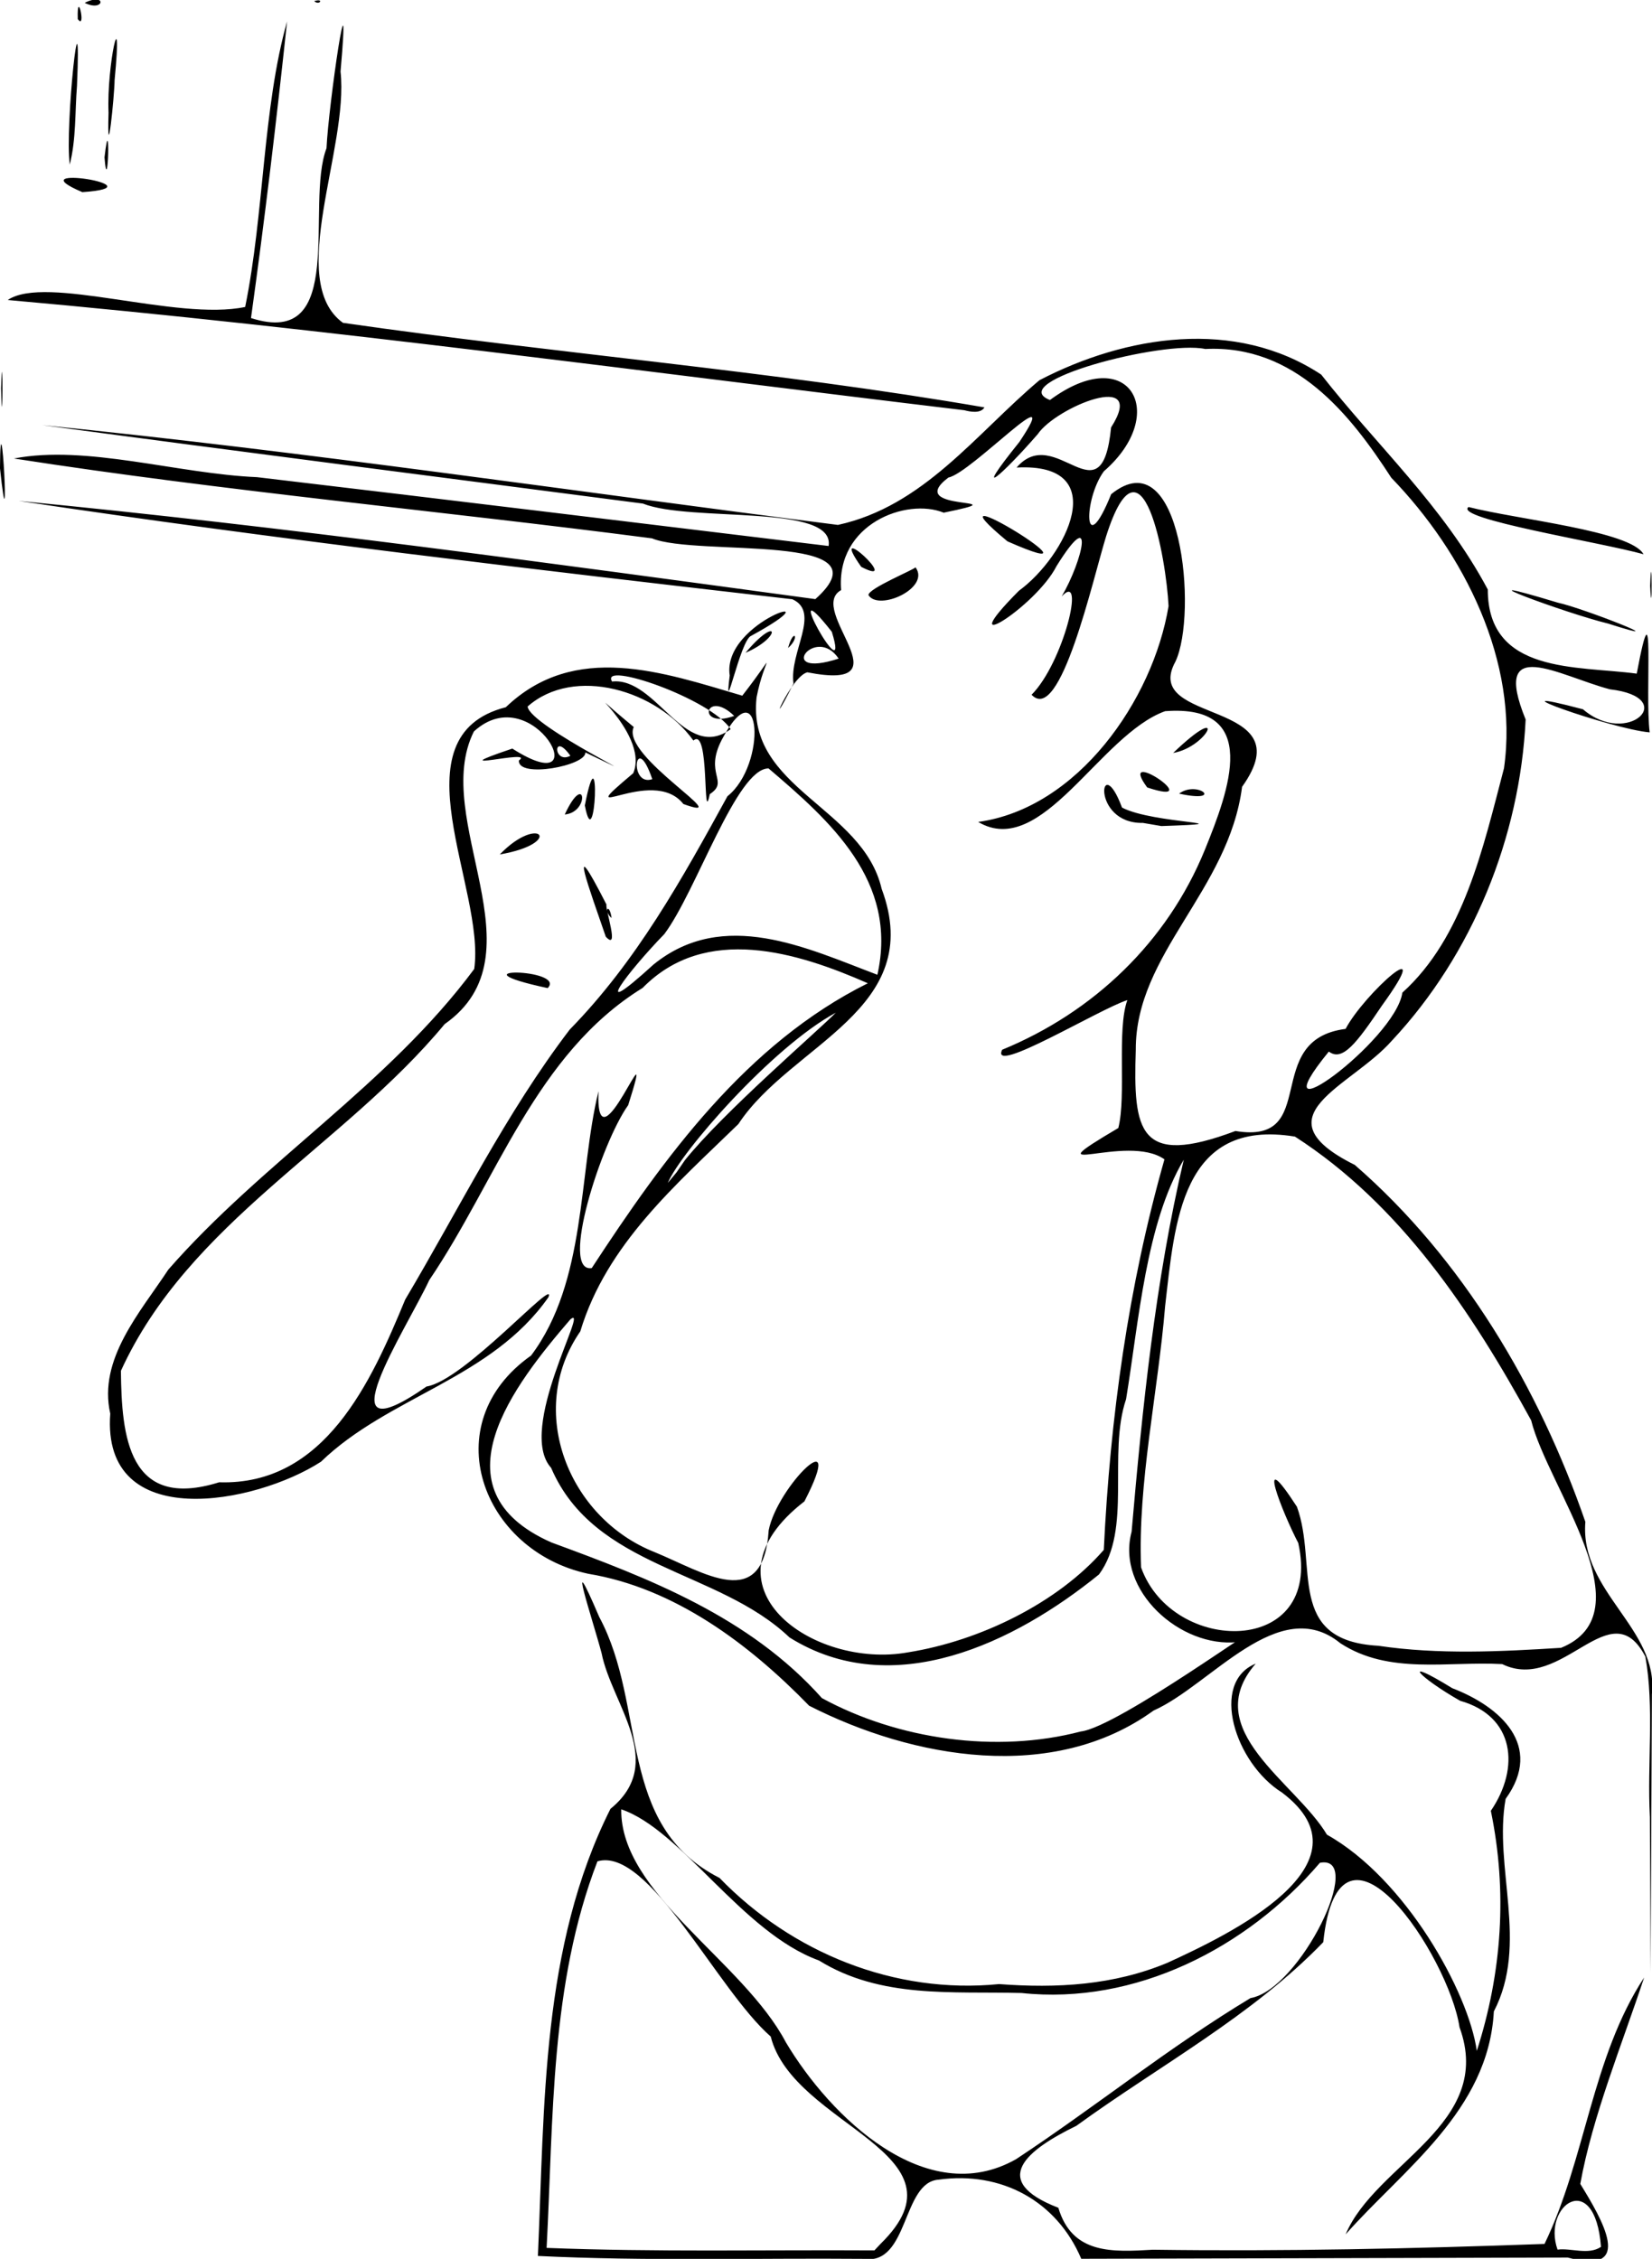 <svg xmlns="http://www.w3.org/2000/svg" viewBox="0 0 585 800"><path d="M190.48 798.97c2.403-53.326 1.158-109.49 25.693-158.35 20.136-16.391.482-36.885-3.14-55.125-2.996-11.383-13.289-41.967-.835-12.831 17.12 31.883 5.854 73.736 42.598 92.421 25.689 26.531 61.998 41.278 99.004 37.599 20.385 1.536 40.578.444 59.695-7.58 21.117-9.67 74.046-34.837 40.5-60.244-16.704-10.423-25.687-39.006-9.328-45.662-20.293 23.359 14.1 41.917 25.228 60.572 27.805 15.557 50.15 55.718 53.067 76.573 8.903-27.734 10.885-56.38 4.968-85.02 10.416-15.266 8.44-33.532-10.857-38.966-14.715-8.363-21.725-16.104-2.794-4.464 16.785 6.435 32.575 20.265 18.894 39.196-4.36 24.116 8.271 51.348-4.177 75.284-1.891 35.146-32.113 55.898-52.48 78.95 10.587-25.199 52.911-38.947 40.325-73.37-3.783-25.143-42.553-83.952-48.254-30.115-25.24 26.186-58.113 43.734-87.43 65.037-17.264 8.412-31.378 19.374-6.376 29.028 4.909 16.571 19.17 15.68 33.5 14.86 46.344.642 92.332-.385 138.66-2.05 14.677-30.392 16.67-65.89 35.283-94.377-7.736 23.45-18.344 49.26-22.616 73.113 7.603 12.406 19.657 32.56-4.467 26.084l-172.25.434c-8.727-20.488-28.27-31.082-50.465-28.026-13.079.84-10.518 30.489-26.556 28.053-38.45-.323-76.987.86-115.38-1.026zm121.39-4.342c32.89-32.216-30.863-41.388-38.947-73.37-18.972-16.56-43.184-67.414-61.359-62.047-16.784 43.532-15.558 91.01-17.999 136.9 38.663 1.531 77.389.653 116.08.885l1.357-1.444.867-.923zm255.07 1.118c-2.17-27.947-20.977-14.777-15.389.973 4.892-.624 10.898 2.039 15.389-.973zm-207.12-31.06c28.037-18.51 54.181-39.683 82.99-57.037 17.551-3.044 40.959-51.054 24.595-47.927-25.914 30.276-65.441 50.43-105.69 46.114-24.471-.64-49.793 2.07-71.723-11.521-27.215-9.876-48.607-46.281-70.005-53.532-.35 29.897 43.167 53.737 58.306 82.527 15.727 26.433 49.725 59.434 81.528 41.375zm224.42-121.35c-.983-18.693 1.63-38.81-1.592-56.616-12.307-23.773-29.312 13.079-50.697 2.638-19.358-1.081-40.053 3.85-57.306-7.393-21.779-17.787-45.808 14.827-66.147 23.844-35.569 25.822-85.142 17.053-121.97-1.709-21.392-22.015-47.766-41.72-78.249-46.738-37.713-8.123-54.434-53.145-20.216-77.28 19.713-26.22 16.705-64.277 23.878-93.623-1.215 30.8 21.272-29.123 10.511 4.947-9.573 13.344-24.348 59.51-12.906 57.697 25.655-39.232 54.74-79.48 97.764-100.87-24.875-10.952-57.458-21.094-79.732 1.64-37.93 23.378-51.637 68.212-75.555 103.47-8.27 17.689-38.66 63.902-.964 37.699 13.394-2.136 46.179-39.338 43.168-31.64-20.273 28.983-56.503 35.032-80.568 58.284-23.133 14.98-77.78 25.554-74.614-17.033-4.384-19.317 10.67-35.952 20.576-51.031 33.39-38.206 77.934-65.457 108.31-106.45 4.063-28.552-28.637-82.491 11.186-92.702 24.438-23.413 55.716-12.354 83.736-4.088 13.449-17.274 7.817-13.772 5.066.582-3.59 32.341 37.527 38.772 44.287 67.82 15.965 42.857-32.071 54.9-50.735 83.311-21.95 21.392-46.65 42.482-55.98 73.432-19.385 28.05-4.191 66.083 26.274 78.153 17.45 7.145 38.545 21.685 40.437-7.71 3.076-15.64 27.98-39.986 12.658-10.245-38.677 29.881 2.966 59.596 36.757 53.456 25.308-4.042 52.9-17.44 69.255-36.276 2.234-46.66 8.688-93.366 21.48-138.3-13.253-9.54-48.778 8.065-16.336-11.113 2.9-11.397-.589-34.81 3.197-45.297-9.927 3.171-48.803 26.883-44.328 17.586 32.359-13.306 58.402-38.124 71.729-70.703 8.597-21.162 20.127-51.797-14.038-49.204-23.175 8.362-43.681 52.611-66.195 39.22 35.174-4.794 61.892-43.058 67.423-76.435-.79-16.765-9.336-64.805-22.087-24.8-4.744 15.292-16.224 66.963-26.416 56.194 11.253-11.279 19.316-44.21 10.659-34.812 7.53-12.868 12.019-32.976-1.835-10.736-7.286 14.432-38.158 33.683-13.312 8.721 16.656-12.123 33.535-45.484-.819-43.642 13.868-16.104 30.16 19.537 33.46-14.202 13.151-20.627-19.586-7.131-25.96 2.364-12.112 13.963-24.325 24.927-6.5 2.76 16.666-24.955-17.002 11.057-25.134 12.615-16.636 12.557 27.42 6.517-1.679 12.45-13.123-5.346-38.205 3.924-36.32 27.414-12.503 7.017 23.995 36.132-11.987 29.121-6.073 1.551-15.595 25.38-4.88 4-1.593-11.044 9.779-25.28-.392-29.87-91.36-10.53-183.57-21.28-274.04-34.84 94.28 9.13 188.29 22.06 282.17 34.79 26.83-23.94-41.79-14.89-57.85-21.52-75.24-9.79-151.1-16.65-225.95-28.28 25.653-4.957 57.986 5.414 86.087 6.607 67.486 7.983 134.96 16.209 202.41 24.38 2.331-15.134-48.774-8.276-65.778-15.026-70.88-9.25-141.8-18.25-212.64-27.78 94.097 9.482 187.86 23.422 281.71 35.34 30.376-6.63 48.846-32.258 71.356-51.246 30.525-15.886 69.355-22.1 99.788-1.992 19.485 24.904 43.238 46.538 58.984 76.105.022 30.035 31.515 26.949 52.75 29.804 6.65-35.525 2.844 7.218 4.585 20.807-13.701-1.211-59.677-17.705-23.628-8.183 15.855 13.605 34.46-4.18 9.535-7.073-18.014-4.763-42.23-19.74-29.834 10.69-1.995 41.646-18.805 83.229-47.364 113.74-14.467 16.46-47.987 26.637-13.146 44.008 38.207 33.2 65.242 78.95 81.656 126.41-2.026 24.782 26.032 37.807 23.567 60.994l-.476 98.52-.242-55.165zm-201.53-30.11c13.295-1.501 70.085-43.208 55.609-31.685-20.262 2.24-43.191-18.234-37.599-39.071 3.834-44.184 8.408-88.775 18.471-131.76-13.395 22.58-15.844 56.823-20.43 84.823-6.581 19.477 2.217 46.103-9.582 62.066-29.798 24.188-72.997 45.242-109.61 22.315-25.402-24.232-69.034-24.273-84.41-60.066-12.393-13.675 13.967-58.468 6.83-52.595-19.696 22.92-49.149 60.218-6.762 79.007 34.602 12.733 70.1 26.275 95.823 55.138 26.878 14.645 61.722 19.664 91.66 11.83zm170.11-29.64c30.572-12.49-4.695-56.708-10.613-80.557-21.04-38.39-46.17-76.35-83.64-100.49-40.37-6.626-42.543 30.493-45.976 60.037-2.511 30.535-9.725 62.543-8.523 92.516 11.065 31.146 64.653 31.73 55.668-8.626-5.547-10.576-15.72-36.357-.475-12.843 7.565 20.699-4.176 47.43 28.829 49.244 21.292 3.17 43.3 2.075 64.728.722zM77.6 524.967c37.372 1.197 53.847-35.584 65.889-64.717 19.035-32.052 35.66-66.007 58.273-95.635 23.639-24.16 39.805-53.355 55.841-82.62 14.147-11.25 11.927-46.448-2.053-19.92-6.267 12.152 2.803 14.553-4.2 19.182-2.616 12.473.087-24.236-5.809-18.98-12.914-18.006-42.292-26.534-58.7-12.063.55 6.988 51.724 31.319 20.434 16.26.457 4.671-23.934 9.308-23.53 2.865 6.24-4.399-29.928 5.092-2.322-4.222 30.806 19.69 7.672-25.545-13.613-6.058-15.544 31.083 24.849 78.921-10.346 103.64-35.83 43.23-90.632 70.16-114.65 122.8.248 23.173 2.578 49.534 34.775 39.472zm116.34-175.02c-35.754-7.675 6.956-6.982 0 0zm20.58-18.2c-5.478-15.94-14.402-40.092.232-11.418-.427 1.845 4.754 16.756-.232 11.419zm2.057-6.615c-.845-5.862-3.042-2.553 0 0zm-39.59-22.52c14.06-14.587 22.992-3.964 0 0zm30.11-17.36c5.705-29.128 3.795 19.93 0 0zm-7.11 3.21c7.315-15.788 9.056-.793 0 0zm42.01-3.71c-11.042-14.081-41.391 8.975-17.764-10.908 6.36-14.906-25.227-37.395.187-16.36-4.882 10.223 37.545 34.502 17.576 27.268zm-11.01-8.8c-6.097-17.858-8.467 2.869 0 0zm11.606 134.87c13.68-17 46.57-45.27 53.39-52.18-22.755 12.339-55.027 49.587-59.506 60.303l3.138-3.797 2.974-4.334zm194.89-10.27c30.465 5.038 8.828-32.31 39.01-36.157 6.549-12.485 32.917-35.953 12.839-8.206-9.046 13.457-13.988 19.849-18.77 16.233-26.821 32.845 23.557-3.755 26.033-20.864 21.707-19.585 28.649-51.516 35.992-79.474 5.361-37.814-14.196-76.311-39.914-102.89-14.46-22.342-34.06-47.182-65.876-45.599-15.062-3.189-71.39 11.654-54.997 18.081 28.223-20.885 42.507 4.917 19.092 25.238-7.336 10.067-7.226 32.384 2.587 8.118 24.951-20.268 30.764 42.426 22.753 59.295-12.424 22.601 46.08 12.93 23.61 44.325-4.75 36.749-37.762 59.066-37.643 93.091-.945 28.969.997 41.703 35.283 28.813zm-206-59.011c24.804-20.042 54.123-5.798 79.214 3.684C318.152 312 293.9 290.7 272.159 272.14c-11.315-.05-25.587 43.616-36.917 58.68-12.351 12.69-27.768 32.626-3.76 10.72zm-29.5-73.87c-6.347-8.945-6.105 3.165 0 0zm56.753-9.428c-7.068-10.837-46.532-24.376-41.993-16.873 15.749-1.69 25.75 28.734 41.993 16.873zm1.25-4.7c-10.222-9.895-13.635 4.928 0 0zm36.99-20.29c-8.29-12.38-22.993 7.44 0 0zm-2.418-9.5c-19.886-25.273 7.194 23.29 0 0zm110.18 67.692c-18.756.355-15.225-26.412-7.416-5.436 11.036 5.814 46.052 5.437 13.945 6.549l-6.529-1.113zm12.783-10.373c6.695-4.926 16.294 3.55 0 0zm-11.28-2.19c-11.384-15.41 22.267 7.41 0 0zm9.194-12.217c19.77-18.885 12.43-2.112 0 0zm-157.03-27.419c-2.96-19.473 40.19-31.86 7.578-14.05-3.893 1.494-9.79 31.555-7.578 14.05zm5.59-8.05c11.757-13.96 13.08-5.615 0 0zm15.07-1.69c1.94-7.315 4.38-3.924 0 0zm290.43-8.65c-15.045-3.636-57.112-19.295-17.804-7.406 8.814 1.865 44.314 15.888 17.804 7.406zm14.85-13.35c.623-16.743.76 15.27 0 0zm-276.8 3.278c-.331-2.267 16.348-9.116 16.644-9.87 5.44 7.317-12.991 15.648-16.644 9.87zm-2.567-10.02c-12.765-18.122 15.42 7.945 0 0zm51.776-9.042c-32.9-27.253 40.75 17.965 0 0zm225.24 4.57c-15.268-4.278-67.48-12.586-61.965-16.73 17.124 4.412 57.525 8.447 61.965 16.73zm-582-30.46c.19-31.085 3.812 35.709 0 0zm.382-28.33c.72-20.602.588 22.12 0 0zm341.12 7.79c-112.84-13.53-225.74-29-338.76-39.04 13.5-9.163 59.86 7.58 84.081 2.46 6.74-32.99 6.194-70.494 14.84-101.12-3.733 35.07-7.923 70.109-12.775 105.05 34.366 11.077 19.062-39.985 26.737-60.144.722-15.492 8.785-70.437 4.97-27.163 3.025 27.238-19.524 74.235.863 89.003 75.562 10.904 152.05 16.97 227.16 29.944-1.37 2.323-5.196 1.52-7.113 1.011zM29.156 68.047c-24.385-10.36 28.858-1.942 0 0zm7.85-12.296c2.203-19.134 1.249 15.863 0 0zm-12.304 2.532c-1.83-13.509 4.288-68.834 2.56-27.862-.742 9.284-.264 18.767-2.56 27.862zM38.437 39.92c-.727-16.836 5.127-42.586 2.142-11.494-.031 5.16-2.77 32.385-2.142 11.494zM27.54 6.751c-.36-11.56 3.135 4.31 0 0zm2.452-5.75c7.923-3.903 6.984 3.485 0 0zm81.271-.604c3.682-1.134 1.837 1.741 0 0z"/></svg>
